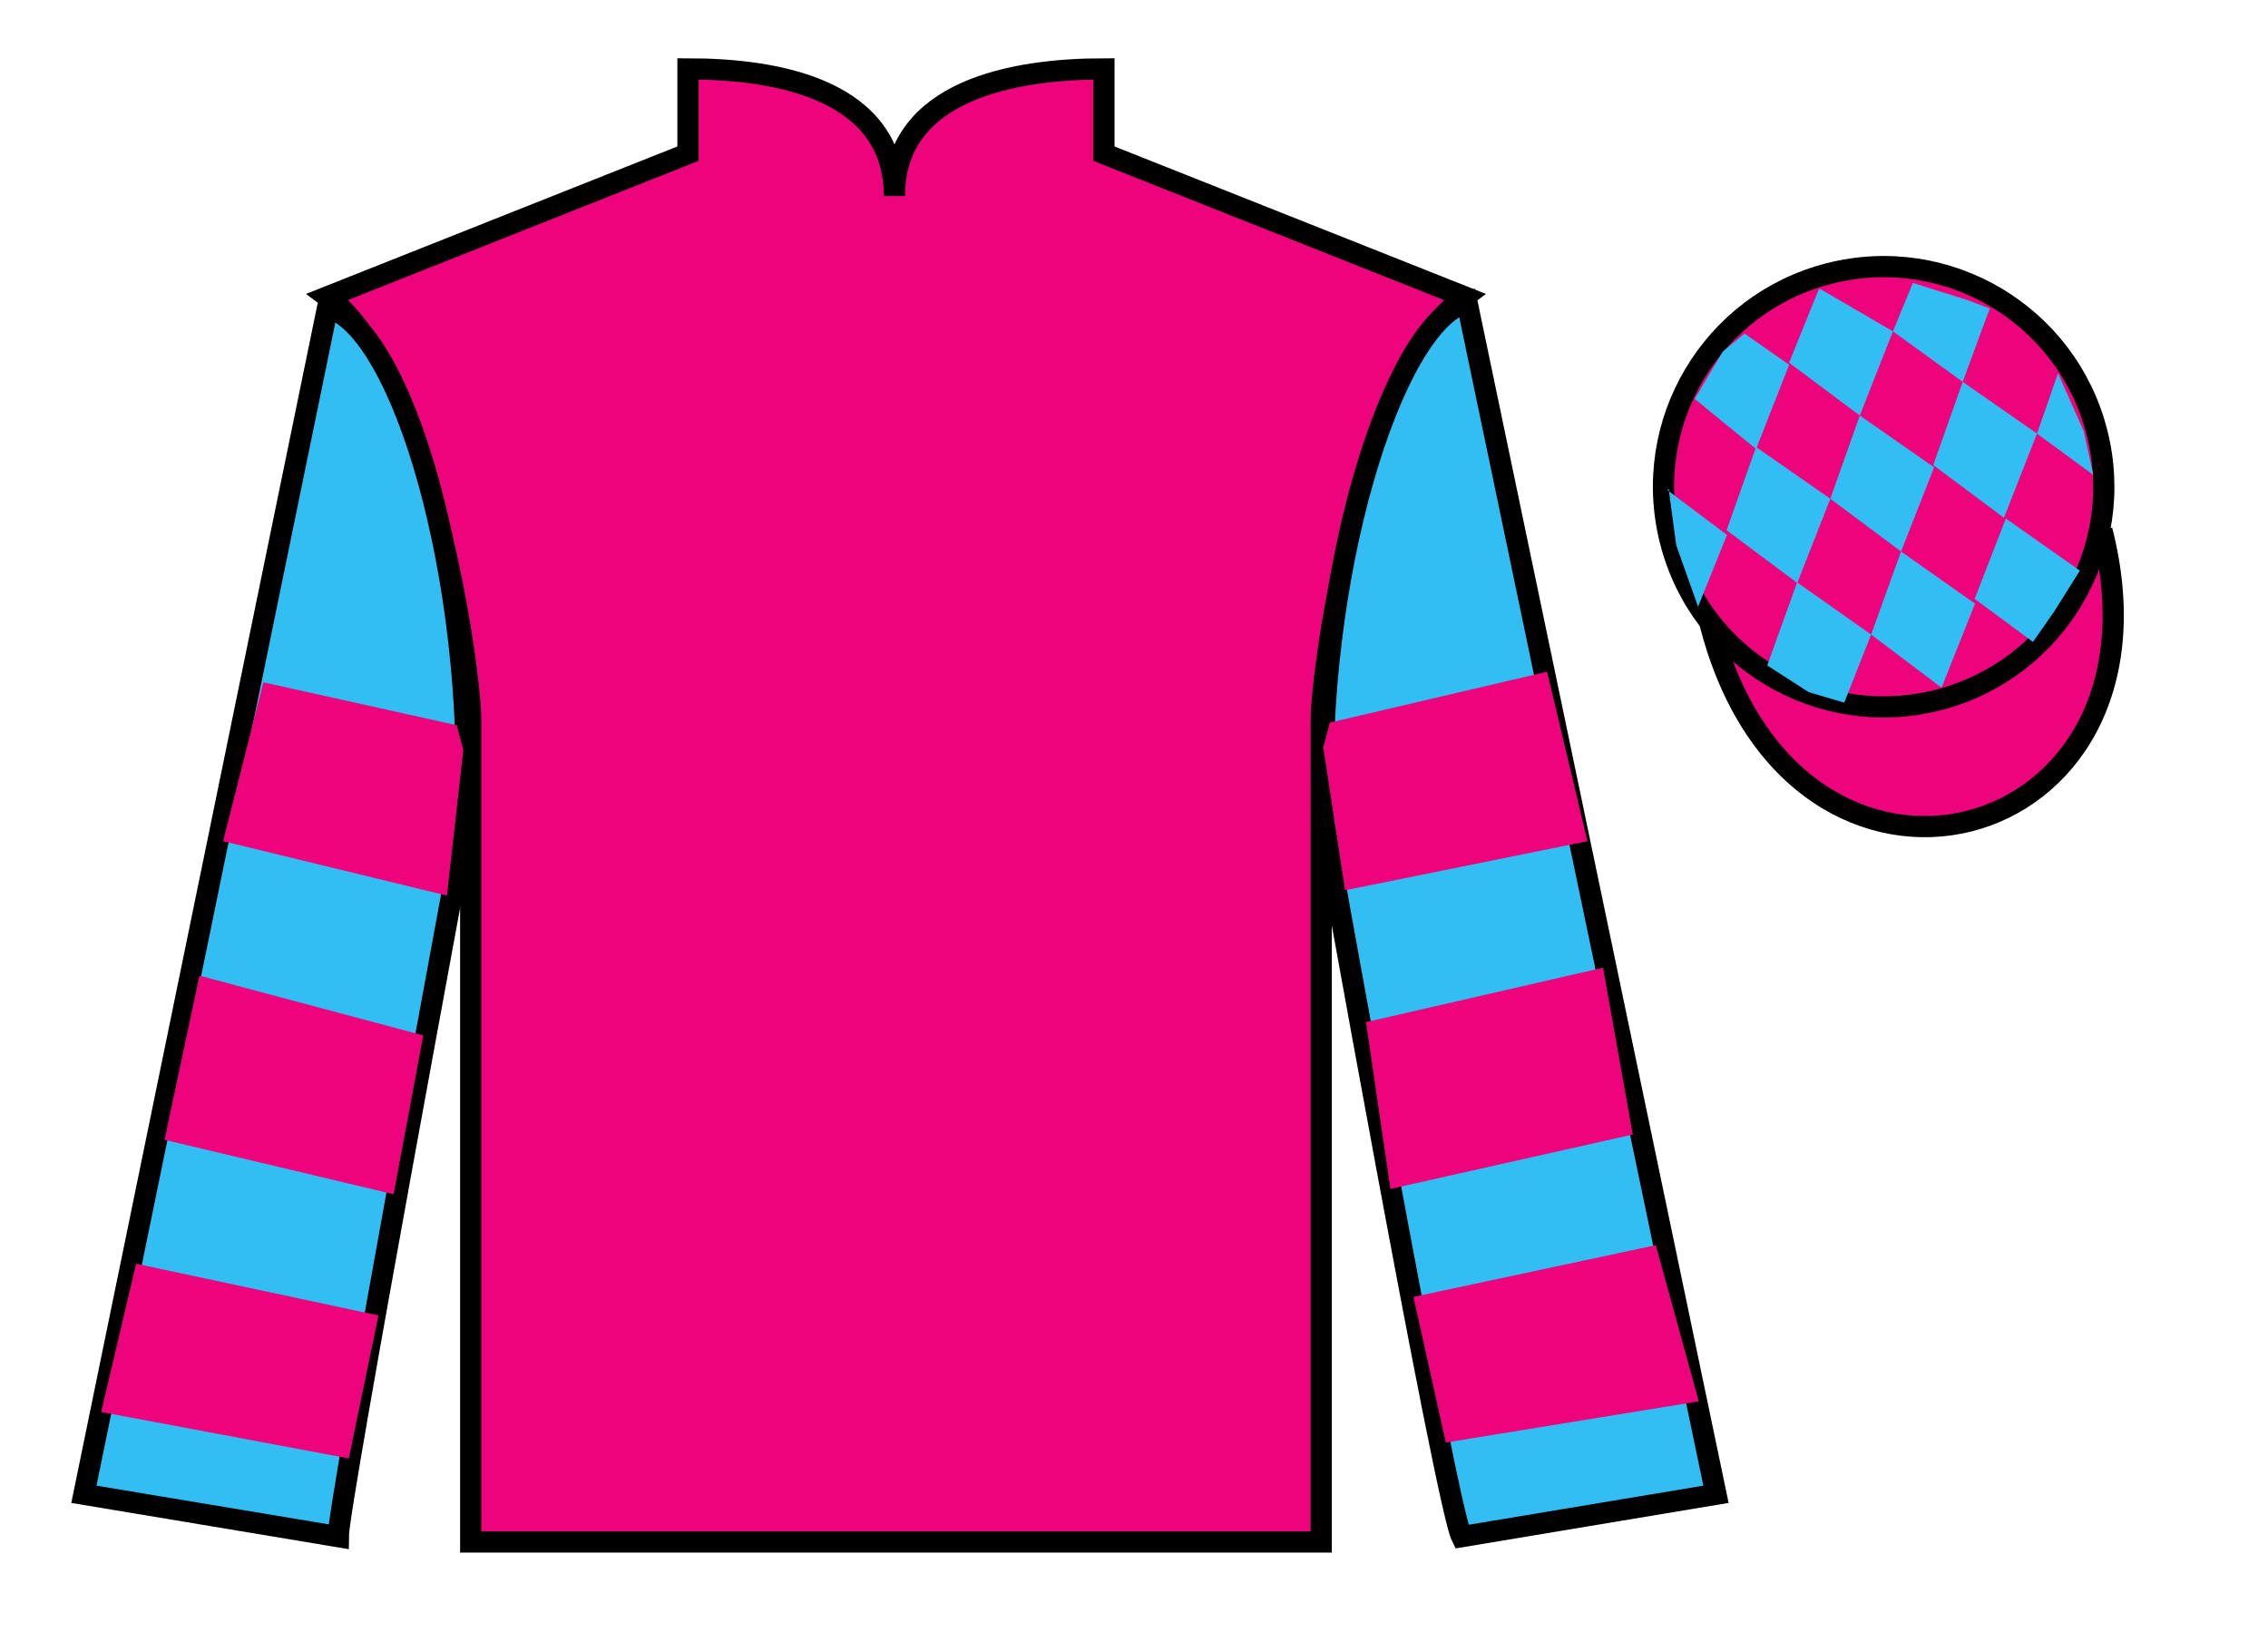 <?xml version="1.0" encoding="UTF-8"?>
<svg xmlns="http://www.w3.org/2000/svg" xmlns:xlink="http://www.w3.org/1999/xlink" width="107pt" height="77pt" viewBox="0 0 107 77" version="1.1">
<g id="surface0">
<path style=" stroke:none;fill-rule:nonzero;fill:rgb(92.609%,1.646%,48.783%);fill-opacity:1;" d="M 32.457 3.25 L 32.457 7.25 L 15.457 14 C 20.207 17.5 22.207 31.5 22.207 34 C 22.207 36.5 22.207 72.75 22.207 72.75 L 62.332 72.75 C 62.332 72.75 62.332 36.5 62.332 34 C 62.332 31.5 64.332 17.5 69.082 14 L 52.082 7.25 L 52.082 3.25 C 47.82 3.25 42.195 4.25 42.195 9.25 C 42.195 4.25 36.723 3.25 32.457 3.25 "/>
<path style="fill:none;stroke-width:10;stroke-linecap:butt;stroke-linejoin:miter;stroke:rgb(0%,0%,0%);stroke-opacity:1;stroke-miterlimit:4;" d="M 324.57 737.5 L 324.57 697.5 L 154.57 630 C 202.07 595 222.07 455 222.07 430 C 222.07 405 222.07 42.5 222.07 42.5 L 623.32 42.5 C 623.32 42.5 623.32 405 623.32 430 C 623.32 455 643.32 595 690.82 630 L 520.82 697.5 L 520.82 737.5 C 478.203 737.5 421.953 727.5 421.953 677.5 C 421.953 727.5 367.227 737.5 324.57 737.5 Z M 324.57 737.5 " transform="matrix(0.1,0,0,-0.1,0,77)"/>
<path style=" stroke:none;fill-rule:nonzero;fill:rgb(20.002%,74.273%,94.984%);fill-opacity:1;" d="M 15.957 72.5 C 15.957 71 21.957 38.75 21.957 38.75 C 22.457 27.25 18.957 15.5 15.457 14.5 L 3.957 70.5 L 15.957 72.5 "/>
<path style="fill:none;stroke-width:10;stroke-linecap:butt;stroke-linejoin:miter;stroke:rgb(0%,0%,0%);stroke-opacity:1;stroke-miterlimit:4;" d="M 159.57 45 C 159.57 60 219.57 382.5 219.57 382.5 C 224.57 497.5 189.57 615 154.57 625 L 39.57 65 L 159.57 45 Z M 159.57 45 " transform="matrix(0.1,0,0,-0.1,0,77)"/>
<path style=" stroke:none;fill-rule:nonzero;fill:rgb(20.002%,74.273%,94.984%);fill-opacity:1;" d="M 80.957 70.5 L 69.207 14.25 C 65.707 15.25 61.957 27.25 62.457 38.75 C 62.457 38.75 68.207 71 68.957 72.5 L 80.957 70.5 "/>
<path style="fill:none;stroke-width:10;stroke-linecap:butt;stroke-linejoin:miter;stroke:rgb(0%,0%,0%);stroke-opacity:1;stroke-miterlimit:4;" d="M 809.57 65 L 692.07 627.5 C 657.07 617.5 619.57 497.5 624.57 382.5 C 624.57 382.5 682.07 60 689.57 45 L 809.57 65 Z M 809.57 65 " transform="matrix(0.1,0,0,-0.1,0,77)"/>
<path style="fill-rule:nonzero;fill:rgb(92.609%,1.646%,48.783%);fill-opacity:1;stroke-width:10;stroke-linecap:butt;stroke-linejoin:miter;stroke:rgb(0%,0%,0%);stroke-opacity:1;stroke-miterlimit:4;" d="M 806.758 475.898 C 846.484 320.273 1030.43 367.852 991.641 519.844 " transform="matrix(0.1,0,0,-0.1,0,77)"/>
<path style=" stroke:none;fill-rule:nonzero;fill:rgb(92.609%,1.646%,48.783%);fill-opacity:1;" d="M 91.434 33.027 C 96.992 31.609 100.348 25.953 98.93 20.398 C 97.512 14.84 91.859 11.484 86.301 12.902 C 80.742 14.32 77.387 19.973 78.805 25.531 C 80.223 31.09 85.879 34.445 91.434 33.027 "/>
<path style="fill:none;stroke-width:10;stroke-linecap:butt;stroke-linejoin:miter;stroke:rgb(0%,0%,0%);stroke-opacity:1;stroke-miterlimit:4;" d="M 914.336 439.727 C 969.922 453.906 1003.477 510.469 989.297 566.016 C 975.117 621.602 918.594 655.156 863.008 640.977 C 807.422 626.797 773.867 570.273 788.047 514.688 C 802.227 459.102 858.789 425.547 914.336 439.727 Z M 914.336 439.727 " transform="matrix(0.1,0,0,-0.1,0,77)"/>
<path style=" stroke:none;fill-rule:nonzero;fill:rgb(92.609%,1.646%,48.783%);fill-opacity:1;" d="M 18.57 56.344 L 19.969 48.848 L 9.41 46.031 L 7.762 53.777 L 18.57 56.344 "/>
<path style=" stroke:none;fill-rule:nonzero;fill:rgb(92.609%,1.646%,48.783%);fill-opacity:1;" d="M 16.457 68.809 L 17.855 62.062 L 6.422 59.621 L 4.773 66.617 L 16.457 68.809 "/>
<path style=" stroke:none;fill-rule:nonzero;fill:rgb(92.609%,1.646%,48.783%);fill-opacity:1;" d="M 21.086 42.254 L 21.859 35.383 L 21.547 34.215 L 12.426 32.191 L 10.527 39.688 L 21.086 42.254 "/>
<path style=" stroke:none;fill-rule:nonzero;fill:rgb(92.609%,1.646%,48.783%);fill-opacity:1;" d="M 65.598 56.094 L 64.445 48.223 L 75.629 45.656 L 77.031 53.527 L 65.598 56.094 "/>
<path style=" stroke:none;fill-rule:nonzero;fill:rgb(92.609%,1.646%,48.783%);fill-opacity:1;" d="M 68.211 68.059 L 66.684 61.188 L 78.117 58.746 L 80.145 66.117 L 68.211 68.059 "/>
<path style=" stroke:none;fill-rule:nonzero;fill:rgb(92.609%,1.646%,48.783%);fill-opacity:1;" d="M 63.457 42.004 L 62.43 35.258 L 62.742 34.09 L 72.988 31.691 L 74.891 39.688 L 63.457 42.004 "/>
<path style=" stroke:none;fill-rule:nonzero;fill:rgb(20.002%,74.273%,94.984%);fill-opacity:1;" d="M 82.305 15.738 L 81.281 16.582 L 79.953 18.82 L 82.848 21.184 L 84.41 17.211 L 82.305 15.738 "/>
<path style=" stroke:none;fill-rule:nonzero;fill:rgb(20.002%,74.273%,94.984%);fill-opacity:1;" d="M 86 13.707 L 85.859 13.629 L 85.789 13.695 L 84.406 17.113 L 87.742 19.605 L 89.305 15.633 L 86 13.707 "/>
<path style=" stroke:none;fill-rule:nonzero;fill:rgb(20.002%,74.273%,94.984%);fill-opacity:1;" d="M 92.84 14.164 L 90.246 13.348 L 89.305 15.633 L 92.598 18.016 L 93.754 14.871 L 93.879 14.559 L 92.84 14.164 "/>
<path style=" stroke:none;fill-rule:nonzero;fill:rgb(20.002%,74.273%,94.984%);fill-opacity:1;" d="M 82.848 21.09 L 81.457 25.016 L 84.793 27.504 L 86.352 23.531 L 82.848 21.09 "/>
<path style=" stroke:none;fill-rule:nonzero;fill:rgb(20.002%,74.273%,94.984%);fill-opacity:1;" d="M 87.742 19.605 L 86.352 23.531 L 89.688 26.02 L 91.25 22.047 L 87.742 19.605 "/>
<path style=" stroke:none;fill-rule:nonzero;fill:rgb(20.002%,74.273%,94.984%);fill-opacity:1;" d="M 92.598 18.016 L 91.207 21.941 L 94.543 24.43 L 96.102 20.457 L 92.598 18.016 "/>
<path style=" stroke:none;fill-rule:nonzero;fill:rgb(20.002%,74.273%,94.984%);fill-opacity:1;" d="M 84.785 27.477 L 83.375 31.395 L 85.324 32.652 L 87.008 33.152 L 87.008 33.152 L 88.277 29.938 L 84.785 27.477 "/>
<path style=" stroke:none;fill-rule:nonzero;fill:rgb(20.002%,74.273%,94.984%);fill-opacity:1;" d="M 89.688 26.02 L 88.277 29.938 L 91.598 32.445 L 93.18 28.48 L 89.688 26.02 "/>
<path style=" stroke:none;fill-rule:nonzero;fill:rgb(20.002%,74.273%,94.984%);fill-opacity:1;" d="M 94.633 24.465 L 93.16 28.254 L 95.91 30.285 L 95.91 30.285 L 96.895 28.879 L 98.125 26.922 L 94.633 24.465 "/>
<path style=" stroke:none;fill-rule:nonzero;fill:rgb(20.002%,74.273%,94.984%);fill-opacity:1;" d="M 78.66 23.121 L 78.723 23.059 L 79.082 25.723 L 80.164 28.773 L 80.102 28.648 L 81.477 25.238 L 78.66 23.121 "/>
<path style=" stroke:none;fill-rule:nonzero;fill:rgb(20.002%,74.273%,94.984%);fill-opacity:1;" d="M 97.094 17.609 L 97.094 17.609 L 96.102 20.457 L 98.758 22.406 L 98.758 22.406 L 98.309 20.348 L 97.094 17.609 "/>
</g>
</svg>
